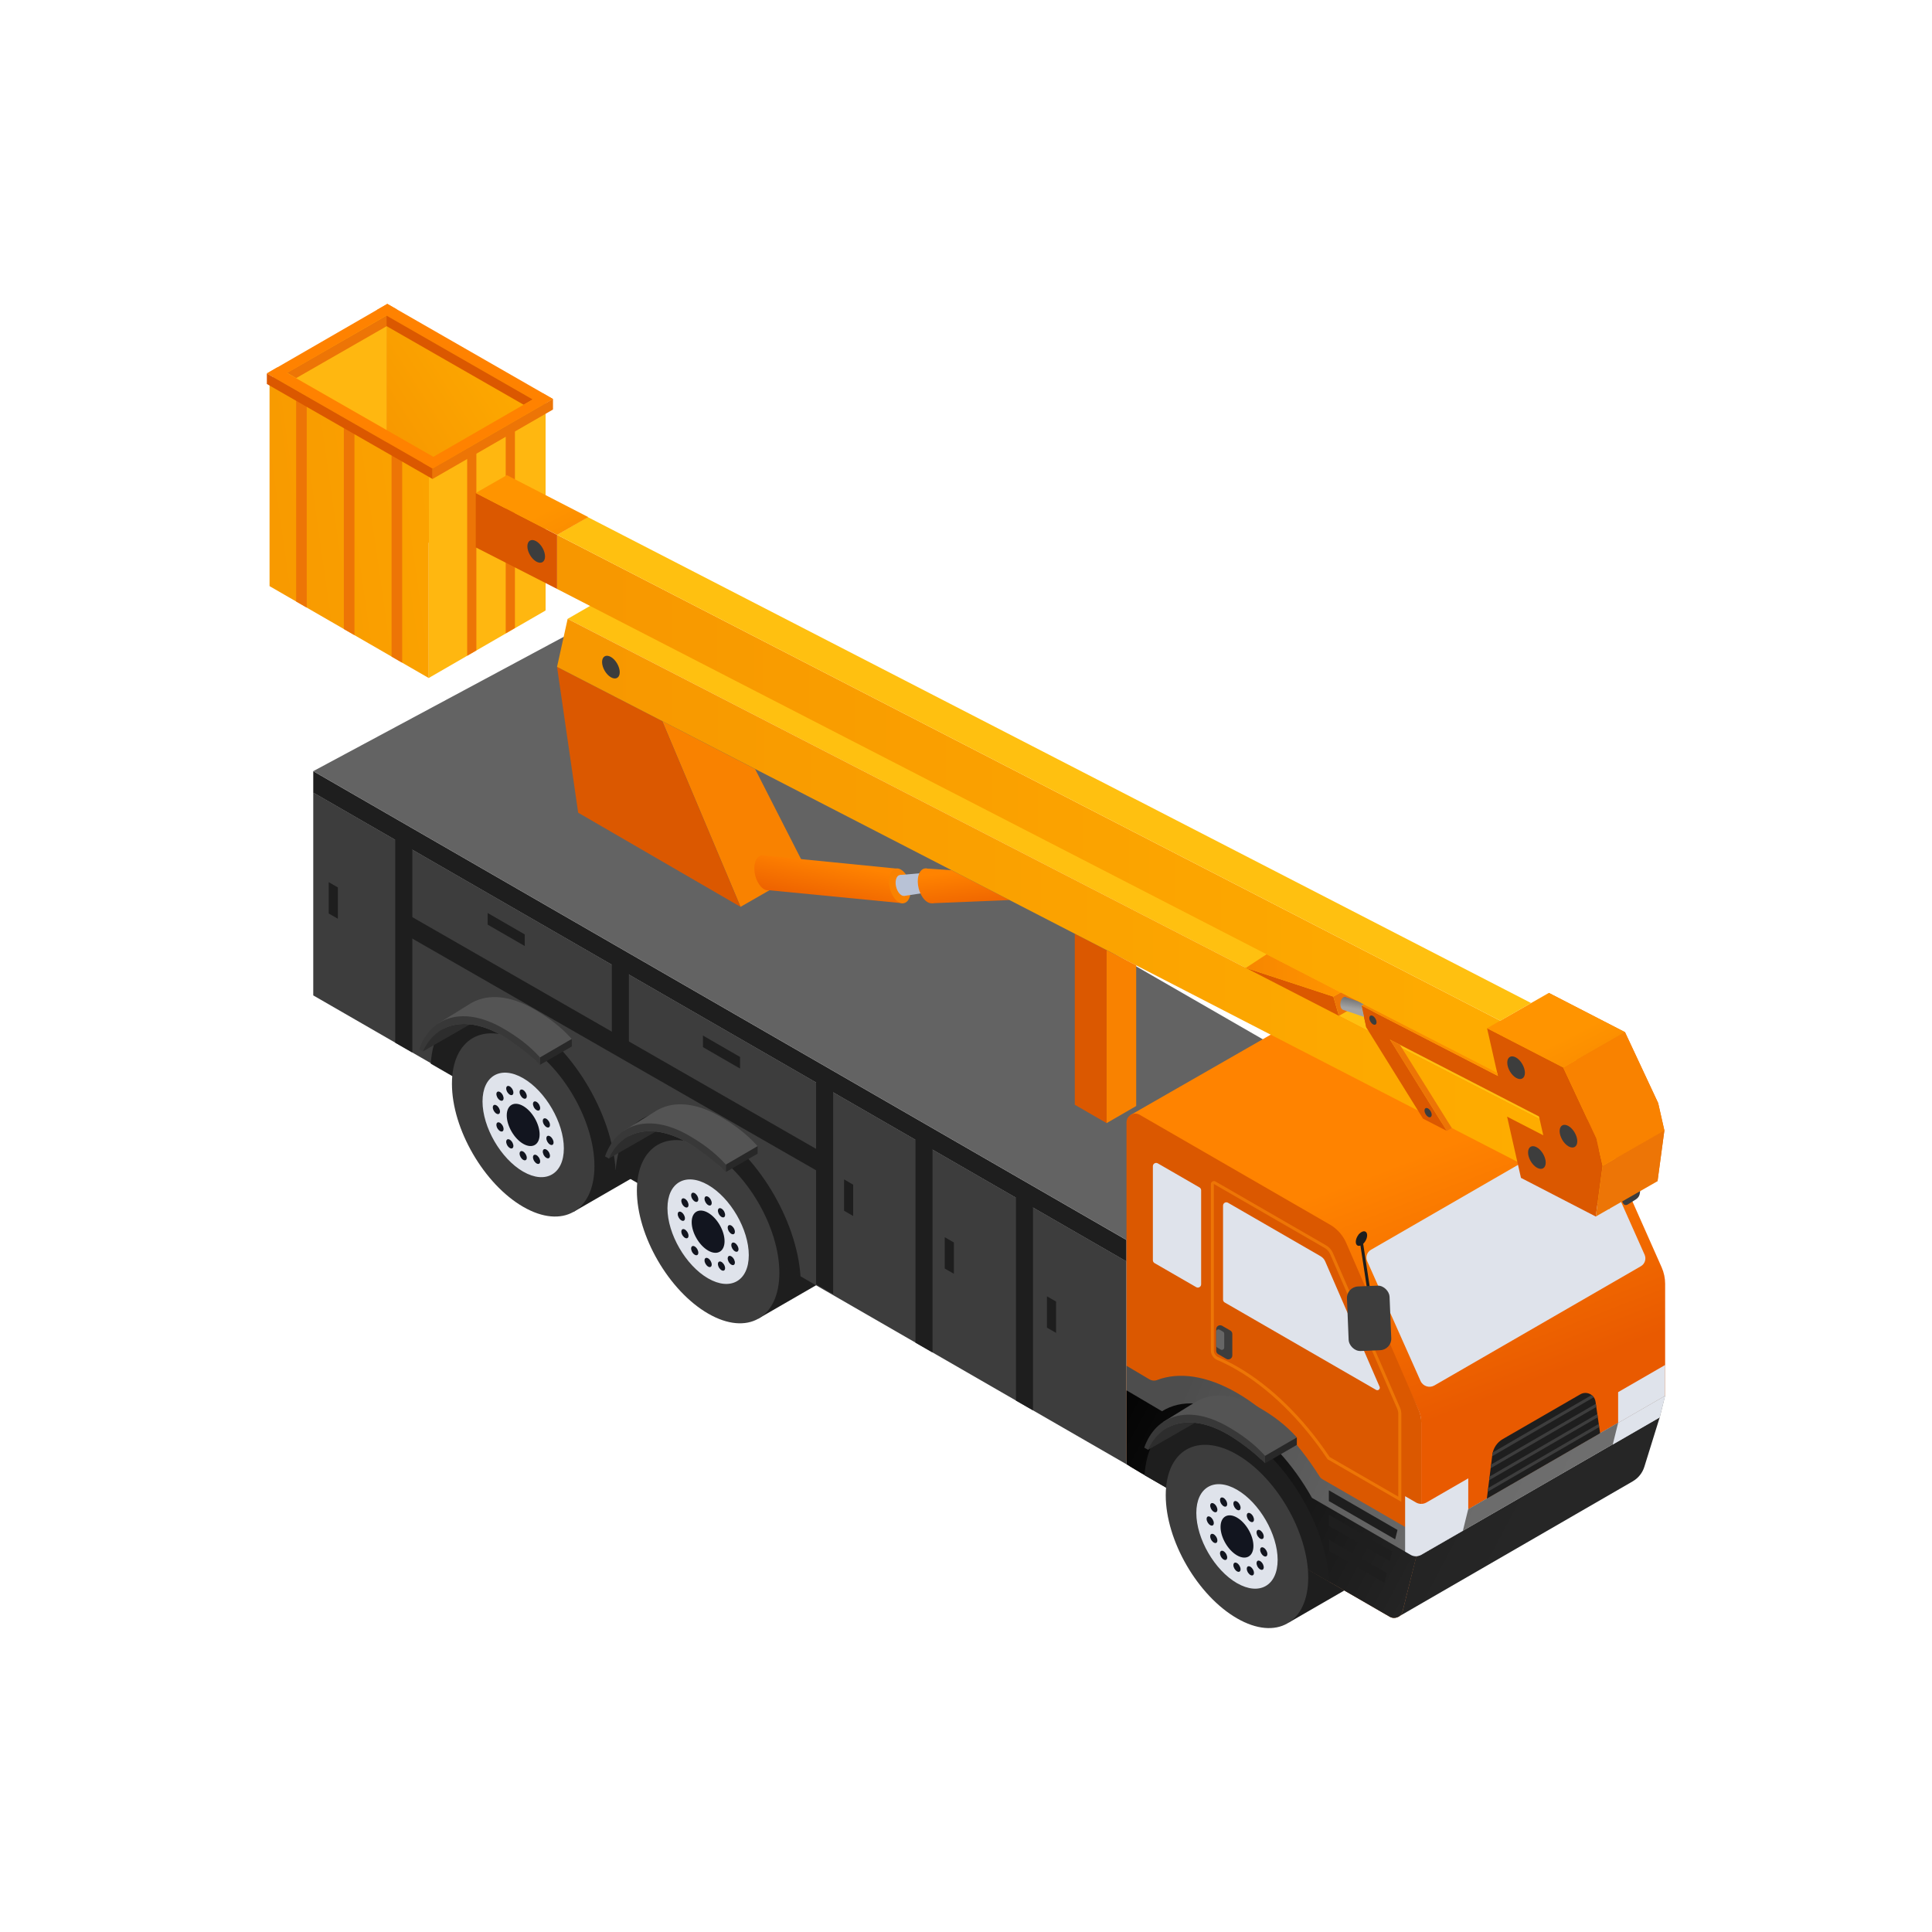 <?xml version="1.0" encoding="UTF-8"?><svg id="Illustration" xmlns="http://www.w3.org/2000/svg" xmlns:xlink="http://www.w3.org/1999/xlink" viewBox="0 0 650 650"><defs><style>.cls-1{fill:url(#linear-gradient-8);}.cls-1,.cls-2,.cls-3,.cls-4,.cls-5,.cls-6,.cls-7,.cls-8,.cls-9,.cls-10,.cls-11,.cls-12,.cls-13,.cls-14,.cls-15,.cls-16,.cls-17,.cls-18,.cls-19,.cls-20,.cls-21,.cls-22,.cls-23,.cls-24,.cls-25,.cls-26,.cls-27,.cls-28,.cls-29,.cls-30,.cls-31,.cls-32,.cls-33,.cls-34,.cls-35,.cls-36,.cls-37,.cls-38,.cls-39,.cls-40,.cls-41{stroke-width:0px;}.cls-1,.cls-2,.cls-3,.cls-4,.cls-6,.cls-7,.cls-8,.cls-9,.cls-11,.cls-12,.cls-13,.cls-14,.cls-15,.cls-17,.cls-42,.cls-18,.cls-20,.cls-21,.cls-22,.cls-23,.cls-24,.cls-25,.cls-26,.cls-27,.cls-29,.cls-30,.cls-31,.cls-32,.cls-33,.cls-34,.cls-35,.cls-36,.cls-37,.cls-38,.cls-39,.cls-40,.cls-41{fill-rule:evenodd;}.cls-2{fill:url(#linear-gradient-11);}.cls-3{fill:#b8c2d6;}.cls-4{fill:url(#linear-gradient-7);}.cls-5,.cls-6,.cls-16,.cls-42{fill:#1e1e1e;}.cls-7{fill:#db5800;}.cls-8{fill:url(#linear-gradient-16);}.cls-9{fill:#545454;}.cls-10,.cls-20{fill:#ed7506;}.cls-11{fill:url(#linear-gradient-9);}.cls-12{fill:#666;}.cls-13{fill:#ff8200;}.cls-14{fill:url(#linear-gradient-18);}.cls-15{fill:url(#linear-gradient-3);}.cls-16{clip-rule:evenodd;}.cls-17{fill:#383838;}.cls-18{fill:#ffc010;}.cls-19,.cls-34{fill:#3d3d3d;}.cls-21{fill:url(#linear-gradient-17);}.cls-22{fill:#ffb710;}.cls-23{fill:url(#linear-gradient);}.cls-24{fill:url(#linear-gradient-13);}.cls-25{fill:#12151f;}.cls-26{fill:url(#linear-gradient-2);}.cls-27{fill:#2d2d2d;}.cls-28,.cls-30{fill:#dfe3eb;}.cls-29{fill:url(#linear-gradient-15);}.cls-43{clip-path:url(#clippath);}.cls-31{fill:url(#linear-gradient-5);}.cls-32{fill:#636363;}.cls-33{fill:url(#linear-gradient-19);}.cls-35{fill:#282828;}.cls-36{fill:url(#linear-gradient-12);}.cls-37{fill:url(#linear-gradient-14);}.cls-38{fill:url(#linear-gradient-6);}.cls-39{fill:url(#linear-gradient-4);}.cls-40{fill:#f98200;}.cls-41{fill:url(#linear-gradient-10);}</style><linearGradient id="linear-gradient" x1="497.36" y1="472.1" x2="466.67" y2="392.87" gradientUnits="userSpaceOnUse"><stop offset="0" stop-color="#e95a00"/><stop offset="1" stop-color="#ff8300"/></linearGradient><linearGradient id="linear-gradient-2" x1="142.65" y1="313.76" x2="515.25" y2="510.89" gradientUnits="userSpaceOnUse"><stop offset="0" stop-color="#050505"/><stop offset="1" stop-color="#262626"/></linearGradient><linearGradient id="linear-gradient-3" x1="190.37" y1="350.98" x2="601.01" y2="533.24" gradientUnits="userSpaceOnUse"><stop offset="0" stop-color="#4d4d4d"/><stop offset="1" stop-color="#757575"/></linearGradient><linearGradient id="linear-gradient-4" x1="391.16" y1="483.62" x2="510.77" y2="536.7" xlink:href="#linear-gradient-3"/><linearGradient id="linear-gradient-5" x1="378.21" y1="476.73" x2="484.51" y2="532.97" xlink:href="#linear-gradient-2"/><clipPath id="clippath"><path class="cls-16" d="M538.33,482.21l-38.09,21.99,1.83-14.72c.28-2.23,1.58-4.2,3.53-5.32l26.08-15.06c2.1-1.21,4.77.08,5.12,2.48l1.54,10.63Z"/></clipPath><linearGradient id="linear-gradient-6" x1="139.28" y1="166.24" x2="192.46" y2="132.23" gradientUnits="userSpaceOnUse"><stop offset="0" stop-color="#f79700"/><stop offset="1" stop-color="#ffae00"/></linearGradient><linearGradient id="linear-gradient-7" x1="74.04" y1="183.99" x2="212.97" y2="164.18" xlink:href="#linear-gradient-6"/><linearGradient id="linear-gradient-8" x1="326.83" y1="308.95" x2="324.97" y2="292.95" xlink:href="#linear-gradient"/><linearGradient id="linear-gradient-9" x1="277.7" y1="307.08" x2="281.19" y2="290.06" xlink:href="#linear-gradient"/><linearGradient id="linear-gradient-10" x1="187.41" y1="307.54" x2="543.83" y2="307.54" xlink:href="#linear-gradient-6"/><linearGradient id="linear-gradient-11" x1="187.41" y1="280.26" x2="541.74" y2="280.26" xlink:href="#linear-gradient-6"/><linearGradient id="linear-gradient-12" x1="534.82" y1="368.99" x2="525.11" y2="349.77" gradientUnits="userSpaceOnUse"><stop offset="0" stop-color="#f78600"/><stop offset="1" stop-color="#ff9400"/></linearGradient><linearGradient id="linear-gradient-13" x1="190.74" y1="193.21" x2="180.65" y2="173.22" xlink:href="#linear-gradient-12"/><linearGradient id="linear-gradient-14" x1="458.08" y1="349.94" x2="503.94" y2="349.94" xlink:href="#linear-gradient-12"/><linearGradient id="linear-gradient-15" x1="419.15" y1="328.18" x2="451.07" y2="328.18" xlink:href="#linear-gradient-12"/><linearGradient id="linear-gradient-16" x1="456.16" y1="335.84" x2="455.6" y2="339.46" gradientUnits="userSpaceOnUse"><stop offset="0" stop-color="#707070"/><stop offset="1" stop-color="#a3a3a3"/></linearGradient><linearGradient id="linear-gradient-17" x1="452.58" y1="335.29" x2="452.02" y2="338.91" xlink:href="#linear-gradient-16"/><linearGradient id="linear-gradient-18" x1="255.61" y1="302.55" x2="259.1" y2="285.53" xlink:href="#linear-gradient"/><linearGradient id="linear-gradient-19" x1="313.87" y1="310.45" x2="312.01" y2="294.46" xlink:href="#linear-gradient"/></defs><polygon class="cls-32" points="462.43 371.31 380.96 418.3 105.4 259.44 189.73 214.21 462.43 371.31"/><polygon class="cls-6" points="221.4 391.29 192.87 407.76 192.87 382.87 221.4 366.4 221.4 391.29"/><polygon class="cls-6" points="283.61 427.19 255.08 443.66 255.08 418.77 283.61 402.3 283.61 427.19"/><polygon class="cls-34" points="105.39 266.63 379 424.38 379 492.64 105.39 334.89 105.39 266.63"/><polygon class="cls-6" points="105.39 259.46 379 417.2 379 424.42 105.39 266.67 105.39 259.46"/><polygon class="cls-6" points="134.25 306 277.43 388.17 277.43 395.38 134.25 313.21 134.25 306"/><path class="cls-23" d="M560.22,469.56l-82.06,47.36v-38.28c0-1.48-.32-2.95-.94-4.3l-27.09-59.11-69.74-40.11,76.05-43.6c3.13-1.8,6.97-1.83,10.14-.1l62.57,34.26c2.55,1.39,4.56,3.59,5.74,6.24l24.16,54.47c.77,1.74,1.17,3.63,1.17,5.54v37.63Z"/><path class="cls-26" d="M549.33,498.37l-79.02,45.67,6.19-20.6,1.51-.28,80.4-46.37-5.19,16.7c-.64,2.06-2.03,3.8-3.9,4.88Z"/><polygon class="cls-15" points="558.42 476.8 478.46 522.94 476.49 523.6 478.16 516.87 560.22 469.51 558.42 476.8"/><polygon class="cls-6" points="462.12 529.42 433.59 545.89 433.59 521 462.12 504.53 462.12 529.42"/><path class="cls-7" d="M447.39,411.98l-63.96-36.93c-1.97-1.14-4.43.28-4.43,2.56v113.3c0,1.06.56,2.03,1.48,2.56l87.07,50.45c1.7.98,3.87.06,4.35-1.85l6.18-24.86c.06-.23.09-.47.09-.71v-38.04c0-1.38-.28-2.75-.83-4.01l-24.41-56.27c-1.13-2.6-3.06-4.77-5.52-6.19Z"/><path class="cls-39" d="M476.2,515.73l-31.24-18.04c-.42-.24-.77-.58-1.03-.99-7.4-11.77-17.12-21.93-27.76-28.07-10.25-5.92-19.64-7.12-26.93-4.32-.82.32-1.75.21-2.51-.23l-7.74-4.59v31.43c0,1.07.57,2.07,1.5,2.6l86.98,50.36c1.73,1,3.94.06,4.42-1.88l5.71-22.95c.32-1.3-.25-2.66-1.41-3.33Z"/><path class="cls-31" d="M476.6,523.32l-1.9-.16-33.31-19.23c-6.34-11.33-15.29-21.28-25.22-27.01-9.93-5.73-18.88-6.12-25.22-2.12l-11.95-7.04v24.89l4.76,2.89s67.13,38.77,67.13,38.77c0,0,16.69,9.63,16.69,9.63,1.69.97,3.83.06,4.3-1.83l4.72-18.79Z"/><path class="cls-6" d="M416.17,481.07c-16.45-9.49-29.92-2.64-31.1,15.24l62.21,35.91c-1.18-19.24-14.66-41.66-31.1-51.15Z"/><path class="cls-34" d="M416.17,489.37c-13.24-7.64-23.97-1.5-23.97,13.71s10.73,33.75,23.97,41.39c13.24,7.64,23.97,1.5,23.97-13.71s-10.73-33.75-23.97-41.39Z"/><path class="cls-30" d="M416.17,532.64c-7.53-4.35-13.68-14.96-13.68-23.62s6.14-12.17,13.68-7.82c7.53,4.35,13.68,14.96,13.68,23.61s-6.14,12.17-13.68,7.82Z"/><path class="cls-25" d="M416.17,523.28c-3.05-1.76-5.53-6.05-5.53-9.55s2.48-4.92,5.53-3.16c3.05,1.76,5.53,6.05,5.53,9.55s-2.48,4.92-5.53,3.16Z"/><path class="cls-25" d="M423.97,521.42c0-.77.54-1.08,1.21-.69s1.21,1.32,1.21,2.09-.54,1.08-1.21.69c-.67-.39-1.21-1.32-1.21-2.09h0ZM416.17,525.88c.67.39,1.21,1.32,1.21,2.09s-.54,1.08-1.21.69c-.67-.39-1.21-1.32-1.21-2.09s.54-1.08,1.21-.69h0ZM411.06,524.14c-.58-.72-.78-1.68-.44-2.16.33-.47,1.07-.27,1.65.45.58.72.78,1.68.44,2.16-.33.47-1.07.27-1.65-.45h0ZM407.32,517.68c-.33-.86-.14-1.59.44-1.64.58-.05,1.32.61,1.65,1.46.33.86.14,1.59-.44,1.64-.58.05-1.32-.61-1.65-1.46h0ZM407.32,505.94c.33-.47,1.07-.27,1.65.44.58.72.78,1.68.44,2.16-.33.47-1.07.27-1.65-.45-.58-.72-.78-1.68-.44-2.15h0ZM411.06,503.8c.58-.05,1.32.6,1.65,1.46.33.86.14,1.59-.44,1.64-.58.05-1.32-.61-1.65-1.46-.33-.86-.14-1.59.44-1.64h0ZM405.95,511.02c0-.77.54-1.08,1.21-.69.67.39,1.21,1.32,1.21,2.09s-.54,1.08-1.21.69c-.67-.39-1.21-1.32-1.21-2.09h0ZM416.17,505.17c.67.39,1.21,1.32,1.21,2.09s-.54,1.08-1.21.69c-.67-.39-1.21-1.32-1.21-2.09s.54-1.08,1.21-.69h0ZM420.07,511.41c-.58-.72-.78-1.68-.44-2.16.33-.47,1.07-.27,1.65.45.58.72.78,1.68.44,2.15-.33.47-1.07.27-1.65-.44h0ZM422.92,516.34c-.33-.86-.14-1.59.44-1.64.58-.05,1.32.61,1.65,1.46.33.86.14,1.59-.44,1.64-.58.05-1.32-.61-1.65-1.46h0ZM422.92,525.3c.33-.47,1.07-.27,1.65.45.58.72.78,1.68.44,2.16-.33.47-1.07.27-1.65-.44-.58-.72-.78-1.68-.44-2.16h0ZM421.72,528.4c.33.86.14,1.59-.44,1.64-.58.05-1.32-.61-1.65-1.46-.33-.86-.14-1.59.44-1.64.58-.05,1.32.61,1.65,1.46Z"/><path class="cls-30" d="M444.33,422.66l-31.19-18.01c-.74-.43-1.66.11-1.66.96v31.63c0,.39.21.76.55.96l50.94,29.41c.69.4,1.5-.32,1.18-1.05l-18.3-42.18c-.31-.72-.84-1.32-1.52-1.71ZM403.56,399.5l-14.03-8.1c-.74-.43-1.66.11-1.66.96v31.63c0,.39.21.76.55.96l14.03,8.1c.74.43,1.66-.11,1.66-.96v-31.63c0-.39-.21-.76-.55-.96Z"/><path class="cls-34" d="M414.6,456.02v-7.22c0-.48-.25-.92-.67-1.16l-2.75-1.59c-.89-.51-2.01.13-2.01,1.16v7.22c0,.48.25.92.67,1.16l2.75,1.59c.89.51,2.01-.13,2.01-1.16Z"/><path class="cls-12" d="M411.87,453.37v-4.67c0-.28-.15-.53-.39-.67l-1.15-.67c-.51-.3-1.16.07-1.16.67v4.67c0,.28.15.53.39.67l1.15.67c.51.3,1.16-.07,1.16-.67Z"/><path class="cls-10" d="M471.44,505.26l-24.82-14.33-.06-.1c-8.65-12.98-19.53-23.66-30.64-30.07-2.14-1.24-4.3-2.32-6.42-3.22-1.29-.55-2.12-1.83-2.12-3.25v-55.89c0-.38.19-.71.52-.9.33-.19.71-.19,1.04,0l37.26,21.51c.97.56,1.76,1.44,2.21,2.47l22.63,52.16c.28.64.42,1.32.42,2.01v29.61ZM447.32,490.18l23.12,13.35v-27.88c0-.56-.11-1.1-.33-1.61l-22.63-52.16c-.36-.84-1-1.55-1.79-2.01l-37.26-21.51-.05.03v55.89c0,1.02.6,1.94,1.52,2.33,2.15.92,4.35,2.02,6.53,3.28,11.21,6.47,22.18,17.22,30.9,30.29Z"/><path class="cls-6" d="M466.57,529.24l-.81,3.25-18.69-10.79v-3.72l19.49,11.25h0ZM470.18,514.74l-23.1-13.34v3.61l22.31,12.88.78-3.15h0ZM447.08,509.64v3.72l20.5,11.84.81-3.25-21.31-12.3Z"/><path class="cls-6" d="M238.24,378.54c-16.45-9.49-29.92-2.64-31.1,15.24l62.21,35.91c-1.18-19.24-14.66-41.66-31.1-51.15Z"/><path class="cls-6" d="M176.02,342.62c-16.45-9.49-29.92-2.64-31.1,15.24l62.21,35.91c-1.18-19.24-14.66-41.66-31.1-51.15Z"/><path class="cls-34" d="M176.02,406.02c-13.2-7.62-23.97-26.22-23.97-41.39s10.77-21.33,23.97-13.71c13.2,7.62,23.97,26.21,23.97,41.39s-10.77,21.34-23.97,13.71Z"/><path class="cls-30" d="M176.02,394.19c-7.53-4.35-13.68-14.96-13.68-23.62s6.14-12.17,13.68-7.82c7.53,4.35,13.68,14.96,13.68,23.61s-6.14,12.17-13.68,7.82Z"/><path class="cls-25" d="M176.02,384.82c-3.05-1.76-5.53-6.05-5.53-9.55s2.48-4.92,5.53-3.16,5.53,6.05,5.53,9.55-2.48,4.92-5.53,3.16Z"/><path class="cls-25" d="M183.82,382.97c0-.77.54-1.08,1.21-.69.67.39,1.21,1.32,1.21,2.09s-.54,1.08-1.21.69c-.67-.39-1.21-1.32-1.21-2.09h0ZM176.02,387.43c.67.39,1.21,1.32,1.21,2.09s-.54,1.08-1.21.69c-.67-.39-1.21-1.32-1.21-2.09s.54-1.08,1.21-.69h0ZM170.91,385.69c-.58-.72-.78-1.68-.44-2.16.33-.47,1.07-.27,1.65.45.58.72.78,1.68.44,2.16-.33.47-1.07.27-1.65-.45h0ZM167.17,379.23c-.33-.86-.14-1.59.44-1.64.58-.05,1.32.61,1.65,1.46.33.86.14,1.59-.44,1.64-.58.05-1.32-.6-1.65-1.46h0ZM167.17,367.49c.33-.47,1.07-.27,1.65.44.58.72.78,1.68.44,2.16-.33.47-1.07.27-1.65-.45-.58-.72-.78-1.68-.44-2.15h0ZM170.91,365.35c.58-.05,1.32.61,1.65,1.46.33.86.14,1.59-.44,1.64-.58.05-1.32-.61-1.65-1.46-.33-.86-.14-1.59.44-1.64h0ZM165.8,372.57c0-.77.54-1.08,1.21-.69.67.39,1.21,1.32,1.21,2.09s-.54,1.08-1.21.69c-.67-.39-1.21-1.32-1.21-2.09h0ZM176.02,366.72c.67.39,1.21,1.32,1.21,2.09s-.54,1.08-1.21.69c-.67-.39-1.21-1.32-1.21-2.09s.54-1.08,1.21-.69h0ZM179.92,372.96c-.58-.72-.78-1.68-.44-2.16.33-.47,1.07-.27,1.65.45.58.72.78,1.68.44,2.15-.33.47-1.07.27-1.65-.44h0ZM182.78,377.88c-.33-.86-.14-1.59.44-1.64.58-.05,1.32.61,1.65,1.46.33.86.14,1.59-.44,1.64-.58.05-1.32-.61-1.65-1.46h0ZM182.78,386.85c.33-.47,1.07-.27,1.65.45.58.72.78,1.68.44,2.16-.33.47-1.07.27-1.65-.44-.58-.72-.78-1.68-.44-2.16h0ZM181.57,389.95c.33.86.14,1.59-.44,1.64-.58.05-1.32-.61-1.65-1.46-.33-.86-.14-1.59.44-1.64.58-.05,1.32.61,1.65,1.46Z"/><path class="cls-34" d="M238.24,441.94c-13.2-7.62-23.97-26.22-23.97-41.39s10.77-21.33,23.97-13.71c13.2,7.62,23.97,26.21,23.97,41.39s-10.77,21.34-23.97,13.71Z"/><path class="cls-30" d="M238.24,430.11c-7.53-4.35-13.68-14.96-13.68-23.62s6.14-12.17,13.68-7.82c7.53,4.35,13.68,14.96,13.68,23.61s-6.14,12.17-13.68,7.82Z"/><path class="cls-25" d="M238.24,420.74c-3.05-1.76-5.53-6.05-5.53-9.55s2.48-4.92,5.53-3.16c3.05,1.76,5.53,6.05,5.53,9.55s-2.48,4.92-5.53,3.16Z"/><path class="cls-25" d="M246.04,418.89c0-.77.54-1.08,1.21-.69.67.39,1.21,1.32,1.21,2.09s-.54,1.08-1.21.69c-.67-.39-1.21-1.32-1.21-2.09h0ZM238.24,423.35c.67.39,1.21,1.32,1.21,2.09s-.54,1.08-1.21.69c-.67-.39-1.21-1.32-1.21-2.09s.54-1.08,1.21-.69h0ZM233.13,421.61c-.58-.72-.78-1.68-.44-2.16.33-.47,1.07-.27,1.65.45.58.72.78,1.68.44,2.16-.33.47-1.07.27-1.65-.45h0ZM229.39,415.15c-.33-.86-.14-1.59.44-1.64.58-.05,1.32.61,1.65,1.46.33.86.14,1.59-.44,1.64-.58.05-1.32-.61-1.65-1.46h0ZM229.39,403.41c.33-.47,1.07-.27,1.65.44.58.72.78,1.68.44,2.16-.33.47-1.07.27-1.65-.45-.58-.72-.78-1.68-.44-2.15h0ZM233.13,401.27c.58-.05,1.32.6,1.65,1.46.33.86.14,1.59-.44,1.64-.58.05-1.32-.61-1.65-1.46-.33-.86-.14-1.59.44-1.64h0ZM228.02,408.49c0-.77.54-1.08,1.21-.69.67.39,1.21,1.32,1.21,2.09s-.54,1.08-1.21.69c-.67-.39-1.21-1.32-1.21-2.09h0ZM238.24,402.64c.67.39,1.21,1.32,1.21,2.09s-.54,1.08-1.21.69c-.67-.39-1.21-1.32-1.21-2.09s.54-1.08,1.21-.69h0ZM242.14,408.88c-.58-.72-.78-1.68-.44-2.16.33-.47,1.07-.27,1.65.45.58.72.78,1.68.44,2.16-.33.47-1.07.27-1.65-.44h0ZM244.99,413.8c-.33-.86-.14-1.59.44-1.64.58-.05,1.32.61,1.65,1.46.33.86.14,1.59-.44,1.64-.58.05-1.32-.61-1.65-1.46h0ZM244.99,422.77c.33-.47,1.07-.27,1.65.45.58.72.78,1.68.44,2.16-.33.47-1.07.27-1.65-.44-.58-.72-.78-1.68-.44-2.16h0ZM243.79,425.87c.33.86.14,1.59-.44,1.64-.58.05-1.32-.61-1.65-1.46-.33-.86-.14-1.59.44-1.64.58-.05,1.32.61,1.65,1.46Z"/><path class="cls-30" d="M552.05,426.01l-69.46,40.11c-1.7.98-3.87.27-4.67-1.52l-17.93-40.26c-.63-1.42-.09-3.09,1.26-3.87l69.46-40.11c1.7-.98,3.87-.27,4.67,1.52l17.93,40.26c.63,1.42.09,3.09-1.26,3.87Z"/><path class="cls-42" d="M538.33,482.21l-38.09,21.99,1.83-14.72c.28-2.23,1.58-4.2,3.53-5.32l26.08-15.06c2.1-1.21,4.77.08,5.12,2.48l1.54,10.63Z"/><g class="cls-43"><rect class="cls-19" x="494.27" y="489.97" width="50.04" height="1" transform="translate(-175.99 326.75) rotate(-30.12)"/><rect class="cls-19" x="493.27" y="486.87" width="50.04" height="1" transform="translate(-174.6 325.93) rotate(-30.12)"/><rect class="cls-19" x="492.18" y="483.77" width="50.04" height="1" transform="translate(-173.19 324.96) rotate(-30.12)"/><rect class="cls-19" x="491.14" y="480.67" width="50.04" height="1" transform="translate(-171.76 323.96) rotate(-30.12)"/></g><path class="cls-28" d="M493.98,507.72v-10.35l-14.06,8.12c-1.09.63-2.44.63-3.53,0l-3.65-2.11v18.65l1.95,1.13c1.03.59,2.29.59,3.32,0l14.16-8.15,1.8-7.29h0Z"/><polygon class="cls-28" points="560.22 469.59 544.4 478.72 544.4 468.37 560.22 459.23 560.22 469.59"/><polygon class="cls-28" points="558.39 476.9 542.59 486.02 544.4 478.72 560.22 469.59 558.39 476.9"/><polygon class="cls-27" points="159.35 343.93 142.3 353.73 142.3 350.79 159.35 338.55 159.35 343.93"/><path class="cls-9" d="M169.03,348.46c3.6,2.08,8.11,5.24,11.29,8.48l12.04-7.39c-3.86-4.33-8.16-7.42-12.7-10.04-8-4.62-15.28-5.15-20.64-2.3,0,0-.4.22-.55.3,0,0-11.13,6.88-11.13,6.88l1.71,1.75c5.18-2.73,12.26-2.14,19.97,2.32Z"/><polygon class="cls-35" points="181.68 355.75 181.68 358.25 192.37 352.08 192.37 349.55 181.68 355.75"/><path class="cls-17" d="M169.21,345.96c-13.07-7.55-24.21-4.2-28.19,7.03l1.29.74c4.28-9.62,14.63-12.22,26.66-5.27,3.61,2.08,9.53,6.55,12.71,9.79v-2.5c-3.8-4.22-8.02-7.22-12.47-9.79Z"/><polygon class="cls-27" points="221.88 379.99 204.83 389.8 204.83 386.86 221.88 374.61 221.88 379.99"/><path class="cls-9" d="M231.56,384.53c3.6,2.08,8.11,5.24,11.29,8.48l12.04-7.39c-3.86-4.33-8.16-7.42-12.7-10.04-8-4.62-15.28-5.15-20.64-2.3,0,0-.4.22-.55.3,0,0-11.13,6.88-11.13,6.88l1.71,1.75c5.18-2.73,12.26-2.14,19.97,2.32Z"/><polygon class="cls-35" points="244.21 391.81 244.21 394.31 254.9 388.14 254.9 385.62 244.21 391.81"/><path class="cls-17" d="M231.74,382.02c-13.07-7.55-24.21-4.2-28.19,7.03l1.29.74c4.29-9.62,14.63-12.22,26.66-5.27,3.61,2.08,9.53,6.55,12.71,9.79v-2.5c-3.8-4.22-8.02-7.22-12.47-9.79Z"/><polygon class="cls-27" points="403.29 477.97 386.24 487.78 386.24 484.84 403.29 472.6 403.29 477.97"/><path class="cls-9" d="M412.97,482.51c3.6,2.08,8.11,5.24,11.29,8.48l12.04-7.39c-3.86-4.33-8.16-7.42-12.7-10.04-8-4.62-15.28-5.15-20.64-2.3,0,0-.4.22-.55.3,0,0-11.13,6.88-11.13,6.88l1.71,1.75c5.18-2.73,12.26-2.14,19.97,2.32Z"/><polygon class="cls-35" points="425.63 489.79 425.63 492.3 436.31 486.12 436.31 483.6 425.63 489.79"/><path class="cls-17" d="M413.15,480.01c-13.07-7.55-24.21-4.2-28.19,7.03l1.29.74c4.29-9.62,14.63-12.22,26.66-5.27,3.61,2.08,9.53,6.55,12.71,9.79v-2.5c-3.8-4.22-8.02-7.22-12.47-9.79Z"/><rect class="cls-5" x="458.62" y="415.03" width="1" height="19.88" transform="translate(-58.88 74.16) rotate(-8.68)"/><path class="cls-6" d="M459.96,415.61c0,1.21-.85,2.68-1.91,3.29-1.05.61-1.91.12-1.91-1.09s.85-2.68,1.91-3.29c1.05-.61,1.91-.12,1.91,1.09Z"/><rect class="cls-19" x="453.44" y="432.68" width="14.35" height="21.73" rx="3.88" ry="3.88" transform="translate(-17.72 19.17) rotate(-2.34)"/><rect class="cls-5" x="539.79" y="370.89" width="1" height="19.02" transform="translate(-80.92 605.59) rotate(-55.07)"/><path class="cls-6" d="M530.59,373.35c0,1.21.85,2.68,1.91,3.29,1.05.61,1.91.12,1.91-1.09s-.85-2.68-1.91-3.29c-1.05-.61-1.91-.12-1.91,1.09Z"/><path class="cls-34" d="M549.7,403.95l-2.19,1.36c-1.13.51-2.13-.56-1.87-3.49l.51-14.94c.06-1.87.94-2.58,2.1-3.27l1.6-1c1.41-.73,2.51,1.26,2.45,3.13l-.51,14.94c-.06,1.87-.75,2.49-2.1,3.27Z"/><polygon class="cls-6" points="347.55 474.51 341.8 471.21 341.8 399.45 347.55 402.75 347.55 474.51"/><polygon class="cls-6" points="313.74 455.03 308 451.73 308 379.97 313.74 383.27 313.74 455.03"/><polygon class="cls-6" points="280.3 435.39 274.56 432.09 274.56 360.33 280.3 363.63 280.3 435.39"/><polygon class="cls-6" points="287.04 409.11 283.98 407.34 283.98 396.8 287.04 398.57 287.04 409.11"/><polygon class="cls-6" points="113.67 309.1 110.6 307.34 110.6 296.8 113.67 298.56 113.67 309.1"/><polygon class="cls-6" points="320.92 428.55 317.85 426.79 317.85 416.25 320.92 418.01 320.92 428.55"/><polygon class="cls-6" points="355.3 448.43 352.23 446.67 352.23 436.13 355.3 437.89 355.3 448.43"/><polygon class="cls-6" points="138.72 354.11 132.97 350.81 132.97 279.05 138.72 282.35 138.72 354.11"/><polygon class="cls-6" points="211.58 354.93 205.84 351.62 205.84 319.88 211.58 323.18 211.58 354.93"/><polygon class="cls-6" points="248.98 359.51 236.5 352.3 236.5 348.4 248.98 355.6 248.98 359.51"/><polygon class="cls-6" points="176.55 318.28 164.07 311.08 164.07 307.17 176.55 314.38 176.55 318.28"/><polygon class="cls-38" points="183.53 135.7 130.01 104.8 130.01 174.41 183.53 205.3 183.53 135.7"/><polygon class="cls-22" points="183.53 135.84 144.23 158.53 144.23 228.11 183.53 205.41 183.53 135.84"/><polygon class="cls-22" points="130.01 104.8 90.71 127.49 90.71 197.07 130.01 174.38 130.01 104.8"/><polygon class="cls-4" points="144.23 158.39 90.71 127.49 90.71 197.21 144.23 228.11 144.23 158.39"/><polygon class="cls-20" points="119.25 143.97 119.25 213.69 115.68 211.63 115.68 141.91 119.25 143.97"/><polygon class="cls-20" points="135.31 153.24 135.31 222.96 131.74 220.9 131.74 151.18 135.31 153.24"/><polygon class="cls-20" points="103.2 134.7 103.2 204.42 99.63 202.36 99.63 132.64 103.2 134.7"/><polygon class="cls-13" points="145.44 157.61 89.78 125.65 93.27 123.61 149.07 155.56 145.44 157.61"/><polygon class="cls-13" points="182.55 136.27 126.73 104.31 130.32 102.24 186.05 134.22 182.55 136.27"/><polygon class="cls-20" points="186.05 137.78 145.52 161.15 145.52 157.61 186.05 134.22 186.05 137.78"/><polygon class="cls-20" points="130.03 109.78 99.66 127.2 96.55 125.43 130.03 106.17 130.03 109.78"/><polygon class="cls-7" points="145.52 161.15 89.78 129.19 89.78 125.65 145.52 157.61 145.52 161.15"/><polygon class="cls-7" points="176.18 136.17 130.03 109.71 130.03 106.17 179.24 134.38 176.18 136.17"/><polygon class="cls-13" points="133.57 104.12 93.12 127.47 89.85 125.59 130.3 102.24 133.57 104.12"/><polygon class="cls-13" points="185.99 134.26 145.54 157.61 142.27 155.73 182.73 132.38 185.99 134.26"/><polygon class="cls-20" points="160.27 218.83 157.17 220.63 157.17 153.17 160.27 151.38 160.27 218.83"/><polygon class="cls-20" points="173.24 211.28 170.14 213.08 170.14 145.62 173.24 143.83 173.24 211.28"/><polygon class="cls-40" points="271.23 292.43 249.14 305.1 222.8 242.6 254.05 258.73 271.23 292.43"/><polygon class="cls-18" points="517.96 376.52 528.31 370.55 201.32 202.24 190.98 208.21 517.96 376.52"/><polygon class="cls-20" points="521.09 334.05 546.71 347.25 557.87 371.11 559.96 380.33 557.66 397.4 532.5 384.39 527.83 363.8 540.01 370.06 537.92 360.84 525.74 354.57 521.09 334.05"/><polygon class="cls-7" points="448.59 335.3 392.19 316.8 393.25 323.72 450.73 342.7 448.59 335.3"/><polygon class="cls-7" points="459.68 345.68 458.08 338.33 531.5 376.18 533.17 383.55 459.68 345.68"/><polygon class="cls-1" points="311.38 292.2 320.14 292.77 339.62 302.81 313.57 303.89 311.38 292.2"/><polygon class="cls-11" points="301.4 292.2 256.17 287.72 258.81 299.52 303.85 303.9 301.4 292.2"/><polygon class="cls-7" points="372.31 377.86 361.6 371.68 361.6 314.14 372.31 319.66 372.31 377.86"/><polygon class="cls-7" points="187.41 224.36 222.8 242.6 249.14 305.1 194.52 273.42 187.41 224.36"/><polygon class="cls-41" points="190.98 208.21 543.83 389.81 541.53 406.87 187.41 224.36 190.98 208.21"/><path class="cls-34" d="M205.53,227.86c-1.64-.94-2.97-3.25-2.97-5.13s1.33-2.64,2.97-1.7c1.64.94,2.97,3.25,2.97,5.13s-1.33,2.64-2.97,1.7Z"/><polygon class="cls-2" points="187.41 179.94 530.58 356.72 541.74 380.59 187.41 198.14 187.41 179.94"/><polygon class="cls-7" points="500.31 345.94 525.93 359.14 537.09 383.01 539.18 392.22 536.88 409.29 511.71 396.28 507.05 375.69 519.22 381.96 517.13 372.73 504.96 366.46 500.31 345.94"/><path class="cls-34" d="M517.07,392.85c-1.64-.94-2.97-3.25-2.97-5.13s1.33-2.64,2.97-1.7,2.97,3.25,2.97,5.13-1.33,2.64-2.97,1.7Z"/><path class="cls-34" d="M510.07,362.63c-1.64-.94-2.97-3.25-2.97-5.13s1.33-2.64,2.97-1.7c1.64.94,2.97,3.25,2.97,5.13s-1.33,2.64-2.97,1.7Z"/><polygon class="cls-7" points="187.43 179.97 160.06 165.86 160.06 184.16 187.43 198.14 187.43 179.97"/><path class="cls-34" d="M180.4,188.92c-1.64-.94-2.97-3.25-2.97-5.13s1.33-2.64,2.97-1.7c1.64.94,2.97,3.25,2.97,5.13s-1.33,2.64-2.97,1.7Z"/><polygon class="cls-7" points="459.68 345.68 458.08 338.33 461.72 340.21 486.75 380.47 478.76 376.36 459.68 345.68"/><path class="cls-34" d="M527.69,385.67c-1.64-.94-2.97-3.25-2.97-5.13s1.33-2.64,2.97-1.7c1.64.94,2.97,3.25,2.97,5.13s-1.33,2.64-2.97,1.7Z"/><path class="cls-34" d="M480.47,375.73c-.67-.39-1.21-1.33-1.21-2.1s.55-1.08,1.21-.69c.67.39,1.21,1.33,1.21,2.1s-.55,1.08-1.21.69Z"/><path class="cls-34" d="M461.91,344.61c-.67-.39-1.21-1.33-1.21-2.1s.55-1.08,1.21-.69c.67.39,1.21,1.33,1.21,2.1s-.55,1.08-1.21.69Z"/><polygon class="cls-20" points="536.88 409.29 557.66 397.4 559.96 380.33 539.18 392.22 536.88 409.29"/><polygon class="cls-40" points="539.18 392.22 559.96 380.33 557.87 371.11 546.71 347.25 525.93 359.14 537.09 383.01 539.18 392.22"/><polygon class="cls-36" points="525.93 359.14 546.71 347.25 521.09 334.05 500.31 345.94 525.93 359.14"/><polygon class="cls-18" points="504.78 343.43 515.12 337.46 197.75 173.97 187.41 179.94 504.78 343.43"/><polygon class="cls-24" points="187.44 179.96 197.91 173.97 170.52 159.86 160.06 165.86 187.44 179.96"/><polygon class="cls-20" points="486.75 380.47 488.44 379.51 470.98 351.5 467.68 349.8 486.75 380.47"/><polygon class="cls-37" points="458.08 338.33 458.84 337.9 503.75 360.94 503.94 361.97 458.08 338.33"/><polygon class="cls-20" points="448.59 335.3 451.07 333.9 457.96 337.45 450.47 341.77 448.59 335.3"/><polygon class="cls-29" points="448.59 335.3 419.15 325.64 426.13 321.06 451.07 333.9 448.59 335.3"/><polygon class="cls-8" points="456.79 336.86 452.5 335.41 451.93 339.77 458.91 342.12 458.08 338.33 458.84 337.9 456.79 336.86"/><path class="cls-21" d="M453.29,336.15c.39.9.23,2.28-.36,3.07-.59.79-1.38.71-1.78-.2-.39-.9-.23-2.28.36-3.07.59-.79,1.38-.71,1.78.2Z"/><polygon class="cls-40" points="382.26 372.11 372.31 377.86 372.31 319.67 382.26 324.76 382.26 372.11"/><path class="cls-40" d="M304.06,293.32c1.88,1.93,2.81,5.6,2.08,8.21s-2.85,3.15-4.73,1.22c-1.88-1.93-2.81-5.6-2.08-8.21s2.85-3.15,4.73-1.22Z"/><path class="cls-14" d="M258.76,288.98c1.88,1.93,2.81,5.6,2.08,8.21s-2.85,3.15-4.73,1.22c-1.88-1.93-2.81-5.6-2.08-8.21s2.85-3.15,4.73-1.22Z"/><path class="cls-3" d="M304.32,295.05c1.13,1.16,1.7,3.38,1.25,4.95s-1.72,1.9-2.85.74-1.7-3.38-1.25-4.95c.44-1.57,1.72-1.9,2.85-.74Z"/><polygon class="cls-3" points="302.89 294.37 310.64 293.7 311.21 300.35 304.33 301.41 302.89 294.37"/><path class="cls-33" d="M313.75,293.32c1.88,1.93,2.81,5.6,2.08,8.21s-2.85,3.15-4.73,1.22c-1.88-1.93-2.81-5.6-2.08-8.21s2.85-3.15,4.73-1.22Z"/></svg>